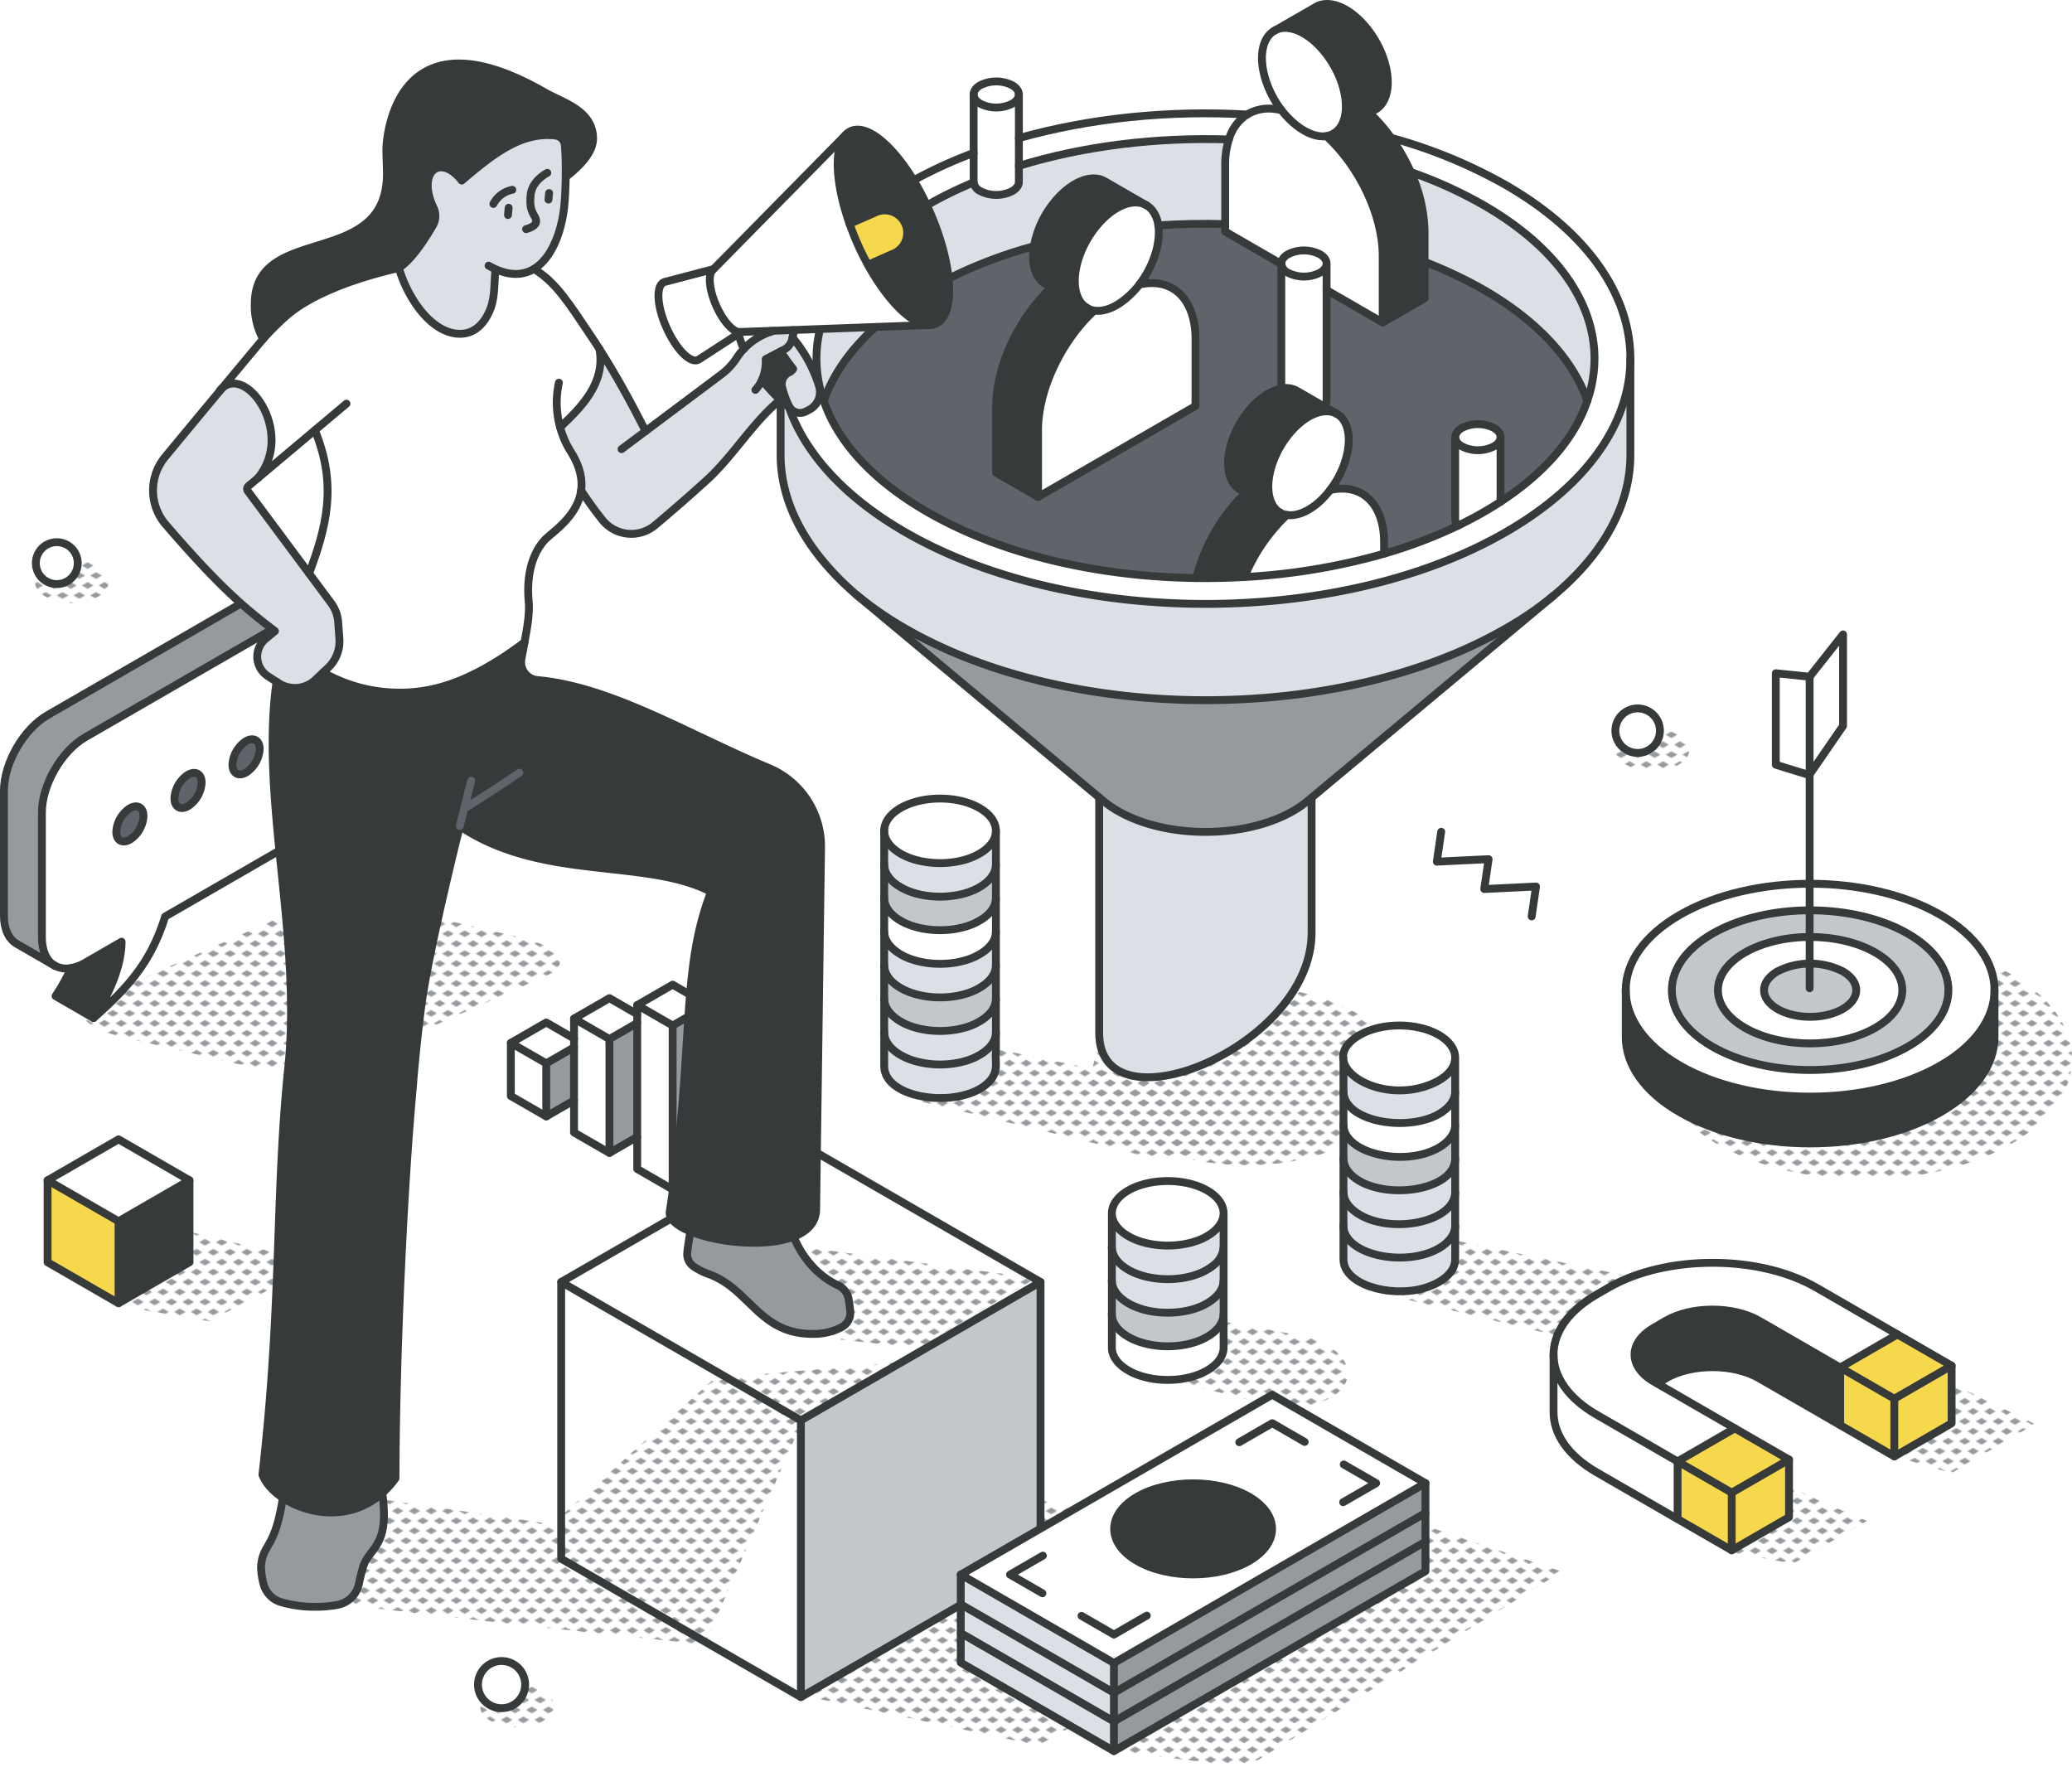 <svg xmlns="http://www.w3.org/2000/svg" xmlns:xlink="http://www.w3.org/1999/xlink" viewBox="0 0 791.22 674.91"><defs><style>.cls-1,.cls-11,.cls-7{fill:none;}.cls-2{fill:#969a9e;}.cls-3{fill:url(#New_Pattern_Swatch_2);}.cls-12,.cls-4{fill:#fff;}.cls-5{fill:#c2c7cc;}.cls-6{fill:#dae0e5;}.cls-12,.cls-7{stroke:#373a3a;}.cls-11,.cls-12,.cls-7{stroke-linecap:round;stroke-linejoin:round;stroke-width:3px;}.cls-8{fill:#373a3a;}.cls-9{fill:#f6d84c;}.cls-10{fill:#5f646b;}.cls-11{stroke:#5f646b;}</style><pattern id="New_Pattern_Swatch_2" data-name="New Pattern Swatch 2" width="16" height="19" patternTransform="translate(1.46 3.17) scale(0.4)" patternUnits="userSpaceOnUse" viewBox="0 0 16 19"><rect class="cls-1" width="16" height="19"/><polygon class="cls-2" points="16 22.18 10.5 19 16 15.82 21.5 19 16 22.18"/><polygon class="cls-2" points="8 12.68 2.5 9.5 8 6.33 13.5 9.5 8 12.68"/><polygon class="cls-2" points="0 22.18 -5.5 19 0 15.82 5.5 19 0 22.18"/><polygon class="cls-2" points="16 3.18 10.5 0 16 -3.17 21.5 0 16 3.18"/><polygon class="cls-2" points="0 3.18 -5.5 0 0 -3.17 5.5 0 0 3.18"/></pattern></defs><g id="Layer_2" data-name="Layer 2"><g id="lineart"><g id="Lead_Management" data-name="Lead Management"><path class="cls-3" d="M487,537a41.2,41.2,0,0,1-4.35-.8l-.17,0a36.73,36.73,0,0,1-3.69-1.13Z"/><path class="cls-3" d="M506.81,534.4C501.26,537.07,494,537.88,487,537L438.61,525.1a27.94,27.94,0,0,1-9.06-3.86c-8.1-5.51-7.51-13.43,1.31-17.68,5.67-2.74,13.35-3.29,20.26-1.87L496.75,510h0a32.16,32.16,0,0,1,11.53,4.64C517.35,520.79,516.69,529.64,506.81,534.4Z"/><polygon class="cls-3" points="306.43 647.44 396.48 666.51 506.37 604.7 329.33 552.81 306.43 647.44"/><polygon class="cls-3" points="427.01 668.8 475.85 674.91 596.42 600.12 505.61 569.6 427.01 668.8"/><ellipse class="cls-3" cx="197.4" cy="651.42" rx="14.12" ry="8.15"/><ellipse class="cls-3" cx="711.83" cy="404.44" rx="79.4" ry="45.84"/><ellipse class="cls-3" cx="476.07" cy="410.87" rx="59.03" ry="34.08"/><ellipse class="cls-3" cx="630.99" cy="286.28" rx="14.12" ry="8.15"/><ellipse class="cls-3" cx="27.42" cy="222.12" rx="14.12" ry="8.15"/><polygon class="cls-3" points="46.88 498.87 79.94 504.56 121.78 482.35 55.66 466.33 46.88 498.87"/><path class="cls-3" d="M612.43,514.36a39.24,39.24,0,0,1-4.35-.81l-.17,0a34.14,34.14,0,0,1-3.68-1.13Z"/><path class="cls-3" d="M632.21,511.78c-5.55,2.68-12.84,3.49-19.78,2.58L527,493.76a27.74,27.74,0,0,1-9.06-3.87c-8.1-5.5-7.51-13.42,1.31-17.68,5.67-2.73,13.36-3.28,20.26-1.86l82.64,17h0A32,32,0,0,1,633.69,492C642.74,498.17,642.08,507,632.21,511.78Z"/><path class="cls-3" d="M438.3,441.5a39.24,39.24,0,0,1-4.35-.81l-.17,0a36.73,36.73,0,0,1-3.69-1.13Z"/><path class="cls-3" d="M458.08,438.92c-5.56,2.68-12.85,3.48-19.78,2.58l-85.43-20.6a28,28,0,0,1-9.06-3.87c-8.1-5.51-7.51-13.42,1.31-17.68,5.67-2.74,13.35-3.28,20.25-1.87l82.65,17h0a32,32,0,0,1,11.52,4.63C468.61,425.31,468,434.16,458.08,438.92Z"/><path class="cls-3" d="M208.39,372.72l-71.76,31.89c-10.11,4.49-30.82,5.2-46.27,1.57L46.74,396c-15.44-3.62-19.76-10.2-9.65-14.69l71.76-31.89c10.11-4.49,30.83-5.2,46.27-1.58L198.74,358C214.18,361.65,218.5,368.23,208.39,372.72Z"/><path class="cls-3" d="M662.8,593.09l21.88,4,28.24-16.31s-90.29-35.8-73.59-53.7,81.94,8,81.94,8l2.39,21.09,21.48,6.36L777,543.77,687.46,500l-41.36-7.56-30.63,15.91-3.18,24.27,34.2,26.25Z"/><path class="cls-3" d="M125.62,611.83c46.15,6.36,156.73,17.5,156.73,17.5l13.52-35L131.19,570.46Z"/><path class="cls-4" d="M467.23,501.9v12.83c-.06,2.39-1.3,4.76-3.74,6.81a16.32,16.32,0,0,1-2.51,1.75c-.6.34-1.22.66-1.88,1a27.16,27.16,0,0,1-4.4,1.54,34.08,34.08,0,0,1-4.39.84,37.63,37.63,0,0,1-4.39.26,35.56,35.56,0,0,1-4.39-.26,33.2,33.2,0,0,1-4.4-.83,27.07,27.07,0,0,1-4.39-1.53c-.66-.3-1.31-.63-1.92-1a17.83,17.83,0,0,1-2.47-1.71c-2.52-2.11-3.78-4.55-3.78-7V501.76c0,2.45,1.26,4.9,3.78,7a19.39,19.39,0,0,0,2.47,1.7c.62.35,1.26.69,1.92,1a27.07,27.07,0,0,0,4.39,1.53,33.2,33.2,0,0,0,4.4.83,36.5,36.5,0,0,0,8.78,0,32.45,32.45,0,0,0,4.39-.83,27.16,27.16,0,0,0,4.4-1.54,20.75,20.75,0,0,0,1.88-1,17.56,17.56,0,0,0,2.51-1.74C465.92,506.67,467.17,504.3,467.23,501.9Z"/><path class="cls-5" d="M467.23,489.08V501.9c-.06,2.4-1.31,4.77-3.74,6.82a17.56,17.56,0,0,1-2.51,1.74,20.75,20.75,0,0,1-1.88,1,27.16,27.16,0,0,1-4.4,1.54,32.45,32.45,0,0,1-4.39.83,36.5,36.5,0,0,1-8.78,0,33.2,33.2,0,0,1-4.4-.83,27.07,27.07,0,0,1-4.39-1.53c-.66-.3-1.3-.64-1.92-1a19.39,19.39,0,0,1-2.47-1.7c-2.52-2.1-3.78-4.55-3.78-7V488.93c0,2.45,1.28,4.89,3.78,7a16.77,16.77,0,0,0,2.47,1.71,19.25,19.25,0,0,0,1.92,1,29.18,29.18,0,0,0,4.39,1.55,33.18,33.18,0,0,0,4.4.82,37.63,37.63,0,0,0,4.39.25,35.56,35.56,0,0,0,4.39-.26,32.44,32.44,0,0,0,4.39-.82,27.18,27.18,0,0,0,4.4-1.55,20.75,20.75,0,0,0,1.88-1,17.56,17.56,0,0,0,2.51-1.74C465.92,493.85,467.17,491.47,467.23,489.08Z"/><path class="cls-6" d="M467.23,476.26v12.82c-.06,2.39-1.31,4.77-3.74,6.82a17.56,17.56,0,0,1-2.51,1.74,20.75,20.75,0,0,1-1.88,1,27.18,27.18,0,0,1-4.4,1.55,32.44,32.44,0,0,1-4.39.82,35.56,35.56,0,0,1-4.39.26,37.63,37.63,0,0,1-4.39-.25,33.18,33.18,0,0,1-4.4-.82,29.18,29.18,0,0,1-4.39-1.55,19.25,19.25,0,0,1-1.92-1,16.77,16.77,0,0,1-2.47-1.71c-2.5-2.11-3.78-4.55-3.78-7V476.11c0,2.46,1.27,4.9,3.78,7a17,17,0,0,0,2.47,1.71c.61.35,1.26.69,1.92,1a29.13,29.13,0,0,0,4.39,1.53,31.64,31.64,0,0,0,4.4.82,35.82,35.82,0,0,0,8.78,0,31,31,0,0,0,4.39-.83,26.58,26.58,0,0,0,4.4-1.55,19.51,19.51,0,0,0,1.88-1,18.41,18.41,0,0,0,2.51-1.74A9.35,9.35,0,0,0,467.23,476.26Z"/><path class="cls-6" d="M467.23,463.45v12.81a9.35,9.35,0,0,1-3.74,6.82,18.41,18.41,0,0,1-2.51,1.74,19.51,19.51,0,0,1-1.88,1,26.58,26.58,0,0,1-4.4,1.55,31,31,0,0,1-4.39.83,35.82,35.82,0,0,1-8.78,0,31.64,31.64,0,0,1-4.4-.82,29.13,29.13,0,0,1-4.39-1.53c-.66-.3-1.31-.64-1.92-1a17,17,0,0,1-2.47-1.71c-2.51-2.1-3.78-4.54-3.78-7v-12.8c0,2.45,1.27,4.89,3.78,7a17.54,17.54,0,0,0,2.47,1.7c.62.36,1.26.69,1.92,1a28.07,28.07,0,0,0,4.39,1.53,33.18,33.18,0,0,0,4.4.82,35.56,35.56,0,0,0,4.39.27,37.63,37.63,0,0,0,4.39-.27,34.08,34.08,0,0,0,4.39-.83,27.16,27.16,0,0,0,4.4-1.54,20.8,20.8,0,0,0,1.88-1,17.32,17.32,0,0,0,2.51-1.74C465.92,468.21,467.17,465.84,467.23,463.45Z"/><path class="cls-4" d="M467.23,463.3v.15c0,2.39-1.31,4.76-3.74,6.81A17.32,17.32,0,0,1,461,472a20.8,20.8,0,0,1-1.88,1,27.16,27.16,0,0,1-4.4,1.54,34.08,34.08,0,0,1-4.39.83,37.63,37.63,0,0,1-4.39.27,35.56,35.56,0,0,1-4.39-.27,33.18,33.18,0,0,1-4.4-.82,28.07,28.07,0,0,1-4.39-1.53c-.66-.31-1.3-.64-1.92-1a17.54,17.54,0,0,1-2.47-1.7c-2.51-2.1-3.78-4.54-3.78-7,0-3.16,2.08-6.31,6.24-8.72,8.34-4.8,21.84-4.8,30.17,0C465.13,457,467.23,460.15,467.23,463.3Z"/><path class="cls-7" d="M467.23,476.26a9.35,9.35,0,0,1-3.74,6.82,18.41,18.41,0,0,1-2.51,1.74,19.51,19.51,0,0,1-1.88,1,26.58,26.58,0,0,1-4.4,1.55,31,31,0,0,1-4.39.83,35.82,35.82,0,0,1-8.78,0,31.64,31.64,0,0,1-4.4-.82,29.13,29.13,0,0,1-4.39-1.53c-.66-.3-1.31-.64-1.92-1a17,17,0,0,1-2.47-1.71c-2.51-2.1-3.78-4.54-3.78-7"/><path class="cls-7" d="M467.23,489.08c-.06,2.39-1.31,4.77-3.74,6.82a17.56,17.56,0,0,1-2.51,1.74,20.75,20.75,0,0,1-1.88,1,27.18,27.18,0,0,1-4.4,1.55,32.44,32.44,0,0,1-4.39.82,35.56,35.56,0,0,1-4.39.26,37.63,37.63,0,0,1-4.39-.25,33.18,33.18,0,0,1-4.4-.82,29.18,29.18,0,0,1-4.39-1.55,19.25,19.25,0,0,1-1.92-1,16.77,16.77,0,0,1-2.47-1.71c-2.5-2.11-3.78-4.55-3.78-7"/><path class="cls-7" d="M467.23,501.9c-.06,2.4-1.31,4.77-3.74,6.82a17.56,17.56,0,0,1-2.51,1.74,20.75,20.75,0,0,1-1.88,1,27.16,27.16,0,0,1-4.4,1.54,32.45,32.45,0,0,1-4.39.83,36.5,36.5,0,0,1-8.78,0,33.2,33.2,0,0,1-4.4-.83,27.07,27.07,0,0,1-4.39-1.53c-.66-.3-1.3-.64-1.92-1a19.39,19.39,0,0,1-2.47-1.7c-2.52-2.1-3.78-4.55-3.78-7"/><path class="cls-7" d="M467.23,463.45c-.06,2.39-1.31,4.76-3.74,6.81A17.32,17.32,0,0,1,461,472a20.8,20.8,0,0,1-1.88,1,27.16,27.16,0,0,1-4.4,1.54,34.08,34.08,0,0,1-4.39.83,37.63,37.63,0,0,1-4.39.27,35.56,35.56,0,0,1-4.39-.27,33.18,33.18,0,0,1-4.4-.82,28.07,28.07,0,0,1-4.39-1.53c-.66-.31-1.3-.64-1.92-1a17.54,17.54,0,0,1-2.47-1.7c-2.51-2.1-3.78-4.54-3.78-7,0-3.16,2.08-6.31,6.24-8.72,8.34-4.8,21.84-4.8,30.17,0,4.15,2.41,6.25,5.56,6.25,8.71v51.43c-.06,2.39-1.3,4.76-3.74,6.81a16.32,16.32,0,0,1-2.51,1.75c-.6.34-1.22.66-1.88,1a27.16,27.16,0,0,1-4.4,1.54,34.08,34.08,0,0,1-4.39.84,37.63,37.63,0,0,1-4.39.26,35.56,35.56,0,0,1-4.39-.26,33.2,33.2,0,0,1-4.4-.83,27.07,27.07,0,0,1-4.39-1.53c-.66-.3-1.31-.63-1.92-1a17.83,17.83,0,0,1-2.47-1.71c-2.52-2.11-3.78-4.55-3.78-7V463.31"/><polygon class="cls-2" points="270.38 383.82 270.38 446.39 256.86 454.2 256.86 391.62 270.38 383.82"/><polygon class="cls-4" points="270.38 383.82 256.86 391.62 243.33 383.82 256.86 376.01 270.38 383.82"/><polygon class="cls-4" points="256.86 391.62 256.86 454.2 243.33 446.39 243.33 383.82 256.86 391.62"/><polygon class="cls-2" points="243.33 405.76 243.33 434.14 232.72 440.26 232.72 396.78 243.33 390.66 243.33 405.76"/><polygon class="cls-4" points="243.33 387.29 243.33 390.66 232.72 396.78 219.2 388.97 232.72 381.16 243.33 387.29"/><polygon class="cls-4" points="232.72 396.78 232.72 440.26 219.2 432.45 219.2 388.97 232.72 396.78"/><polygon class="cls-2" points="219.2 399.94 219.2 420.2 208.59 426.32 208.59 406.06 219.2 399.94"/><polygon class="cls-4" points="219.2 396.57 219.2 399.94 208.59 406.06 195.07 398.26 208.59 390.45 219.2 396.57"/><polygon class="cls-4" points="208.59 406.06 208.59 426.32 195.07 418.52 195.07 398.26 208.59 406.06"/><polyline class="cls-7" points="219.2 399.94 208.59 406.06 195.07 398.26 208.59 390.45 219.2 396.57"/><line class="cls-7" x1="208.59" y1="406.06" x2="208.59" y2="426.32"/><polyline class="cls-7" points="195.07 398.26 195.07 418.52 208.59 426.32 219.2 420.2"/><polyline class="cls-7" points="243.33 390.66 232.72 396.78 219.2 388.97 232.72 381.16 243.33 387.29"/><line class="cls-7" x1="232.72" y1="396.78" x2="232.72" y2="440.26"/><polyline class="cls-7" points="219.2 388.97 219.2 432.45 232.72 440.26 243.33 434.14"/><polygon class="cls-7" points="243.33 383.82 256.86 376.01 270.38 383.82 256.86 391.62 243.33 383.82"/><line class="cls-7" x1="256.86" y1="391.62" x2="256.86" y2="454.2"/><polyline class="cls-7" points="243.33 383.82 243.33 446.39 256.86 454.2 270.38 446.39 270.38 383.82"/><polygon class="cls-8" points="72.36 450.72 72.36 482.01 45.27 497.65 45.27 466.36 72.36 450.72"/><polygon class="cls-4" points="72.36 450.72 45.27 466.36 18.17 450.72 45.27 435.07 72.36 450.72"/><polygon class="cls-9" points="45.27 466.36 45.27 497.65 18.17 482.01 18.17 450.72 45.27 466.36"/><polygon class="cls-7" points="18.17 450.72 45.27 435.07 72.36 450.72 45.27 466.36 18.17 450.72"/><line class="cls-7" x1="45.27" y1="466.36" x2="45.27" y2="497.65"/><polyline class="cls-7" points="18.17 450.72 18.17 482.01 45.27 497.65 72.36 482.01 72.36 450.72"/><path class="cls-6" d="M622.58,136.93V173.7c0,18.62-9.66,37.12-28.67,53.2l-.67.56a127,127,0,0,1-18.18,12.48c-63.35,36.58-166.09,36.58-229.45,0a136.15,136.15,0,0,1-18.51-12.76l-.34-.28c-18.82-16.32-28.67-34.58-28.67-53.2v-36a56.13,56.13,0,0,0,3.13,17.63c6,17.52,20.85,34.27,44.39,47.86,63.36,36.58,166.1,36.58,229.45,0,23.55-13.6,38.35-30.34,44.38-47.88A56.07,56.07,0,0,0,622.58,136.93Z"/><path class="cls-4" d="M528.53,211.42a182.53,182.53,0,0,0,28.27-10.74c2.93-1.42,5.8-2.92,8.58-4.48s5.18-3,7.57-4.6h0c17.2-11.24,28.33-24.41,33.06-38.23,0-.1.06-.18.1-.28a49.94,49.94,0,0,0,2.77-16.15c0-21.45-14.49-42.91-43.5-59.28a167.34,167.34,0,0,0-26.73-12,73.49,73.49,0,0,0-7.49-13.06,191.49,191.49,0,0,1,43.9,18.07C606.75,89,622.58,113,622.58,136.93a56.07,56.07,0,0,1-3.14,18.36c-6,17.54-20.83,34.28-44.38,47.88-63.35,36.58-166.09,36.58-229.45,0-23.54-13.59-38.35-30.34-44.39-47.86a56.13,56.13,0,0,1-3.13-17.63c-.34-24.21,15.52-48.51,47.52-67a178.76,178.76,0,0,1,26.18-12.28v11a.86.86,0,0,0,0,.16h0a157.62,157.62,0,0,0-16.5,8c-29.3,16.54-43.81,38.28-43.5,59.95a48.66,48.66,0,0,0,2.77,15.49h0l.09.28c5.4,15.73,19.1,30.67,40.64,42.82,28.11,15.86,64.7,24.05,101.54,24.54,6.13.07,12.26-.06,18.35-.4A239.71,239.71,0,0,0,528.53,211.42Z"/><path class="cls-6" d="M608.88,136.93a48.8,48.8,0,0,1-2.77,16.15c-5.49-15.77-19.06-30.84-40.73-43.07A163.17,163.17,0,0,0,544,100V88.43a57.27,57.27,0,0,0-5.31-22.75,167.34,167.34,0,0,1,26.73,12C594.39,94,608.88,115.48,608.88,136.93Z"/><path class="cls-10" d="M606.11,153.08c0,.1-.07.18-.1.28-4.73,13.82-15.86,27-33.06,38.23V167c0-1.28-.84-2.56-2.53-3.53a13.54,13.54,0,0,0-12.21,0c-1.69,1-2.53,2.25-2.53,3.53v31.26a3.47,3.47,0,0,0,1.12,2.45,182.53,182.53,0,0,1-28.27,10.74v-4.24c0-13.81-7.26-21.38-17.62-20.52a23.69,23.69,0,0,0-3,.47h0a28.08,28.08,0,0,0,1.84-2.61c5.47-8.62,7-18.83,3.24-24.19a7.47,7.47,0,0,0-2.44-2.26l-4.88-2.81a3.41,3.41,0,0,0,.9-2.23V110.77L528,123.15l16-9.23V100a163.17,163.17,0,0,1,21.42,10C587.05,122.24,600.62,137.31,606.11,153.08Z"/><path class="cls-2" d="M593.24,227.46l-93.9,78.4a39.32,39.32,0,0,1-5.5,3.8c-18.5,10.68-48.51,10.68-67,0a38.73,38.73,0,0,1-5.5-3.8L327.1,227.18a134.64,134.64,0,0,0,18.51,12.76c63.36,36.58,166.1,36.58,229.45,0A134.54,134.54,0,0,0,593.24,227.46Z"/><path class="cls-4" d="M573,167V191.6q-3.59,2.35-7.57,4.6c-2.78,1.56-5.65,3.06-8.58,4.48a3.47,3.47,0,0,1-1.12-2.45V167c0,1.28.84,2.55,2.53,3.52a13.47,13.47,0,0,0,12.21,0C572.09,169.54,572.93,168.28,573,167Z"/><path class="cls-4" d="M573,167V167c0,1.25-.86,2.51-2.53,3.46a13.47,13.47,0,0,1-12.21,0c-1.69-1-2.53-2.24-2.53-3.52s.84-2.56,2.53-3.53a13.54,13.54,0,0,1,12.21,0C572.11,164.41,573,165.69,573,167Z"/><path class="cls-8" d="M509.32,51l13.6-7.85a65,65,0,0,1,8.24,9.46,73.49,73.49,0,0,1,7.49,13.06A57.27,57.27,0,0,1,544,88.43v25.49l-16,9.23V97.66c0-15.72-9.06-34.22-21.45-45.67v0a7.32,7.32,0,0,0,2.78-1Z"/><path class="cls-4" d="M528.53,207.18v4.24a239.71,239.71,0,0,1-53.35,8.92,68.43,68.43,0,0,1,16.22-23.68v0c4.68.76,10.82-2.41,16-8.8.2-.22.37-.48.55-.72h0a23.69,23.69,0,0,1,3-.47C521.27,185.8,528.53,193.37,528.53,207.18Z"/><path class="cls-8" d="M521.9,10.79c7.68,9.53,10.3,22.37,5.87,28.66a7.77,7.77,0,0,1-2.55,2.38L509.32,51h0l.36-.23a8.58,8.58,0,0,0,2.11-2.1c4.43-6.29,1.81-19.12-5.87-28.66-6.24-7.78-13.9-11-18.93-8.45l15.58-9C507.57-.34,515.48,2.8,521.9,10.79Z"/><path class="cls-4" d="M528,97.66v25.49l-21.43-12.38V100.63c0-1.28-.85-2.56-2.54-3.53a13.45,13.45,0,0,0-12.2,0c-1.69,1-2.54,2.24-2.54,3.53v.17L467.86,88.43V62.94a31.31,31.31,0,0,1,1.4-9.69,17,17,0,0,1,7-9.54,16,16,0,0,1,9.93-2.15,22.36,22.36,0,0,1,3.11.51h0c.18.25.37.5.56.74,5.48,6.56,11.76,10,16.63,9.17v0C518.93,63.44,528,81.94,528,97.66Z"/><path class="cls-4" d="M513,160.32c3.76,5.36,2.23,15.57-3.24,24.19-.56.89-1.18,1.75-1.84,2.61-.18.24-.35.5-.55.72-5.13,6.39-11.27,9.53-16,8.8a7.4,7.4,0,0,1-2.61-.88l-.4-.27a7.52,7.52,0,0,1-2-2c-4.24-6-1.73-18.35,5.64-27.51,6-7.48,13.34-10.52,18.18-8.11l.37.21A7.47,7.47,0,0,1,513,160.32Z"/><path class="cls-4" d="M505.92,20c7.68,9.54,10.3,22.37,5.87,28.66a8.58,8.58,0,0,1-2.11,2.1l-.36.23a7.5,7.5,0,0,1-2.78,1c-4.87.8-11.15-2.61-16.63-9.17-.19-.24-.38-.49-.56-.74a0,0,0,0,1,0,0c-.69-.89-1.32-1.79-1.91-2.72-5.7-9-7.29-19.62-3.38-25.19a7.92,7.92,0,0,1,2.55-2.36l.39-.22C492,9.05,499.68,12.23,505.92,20Z"/><path class="cls-8" d="M505.66,155.25l4.51,2.6c-4.84-2.41-12.18.63-18.18,8.11-7.37,9.16-9.88,21.48-5.64,27.51a7.52,7.52,0,0,0,2,2l.34.22-15.27-8.8a7.47,7.47,0,0,1-2.44-2.29c-4.25-6-1.73-18.36,5.63-27.51,4-5,8.58-8,12.63-8.73a8.46,8.46,0,0,1,5.93.83Z"/><path class="cls-4" d="M506.56,110.77V153a3.41,3.41,0,0,1-.9,2.23l-10.45-6a8.46,8.46,0,0,0-5.93-.83V100.8h0a4.42,4.42,0,0,0,2.53,3.34,13.45,13.45,0,0,0,12.2,0c1.67-1,2.52-2.21,2.54-3.46Z"/><path class="cls-4" d="M506.56,100.63v.06c0,1.25-.87,2.5-2.54,3.46a13.45,13.45,0,0,1-12.2,0,4.42,4.42,0,0,1-2.53-3.34,1.15,1.15,0,0,1,0-.18c0-1.29.85-2.56,2.54-3.53a13.45,13.45,0,0,1,12.2,0C505.71,98.07,506.56,99.35,506.56,100.63Z"/><path class="cls-6" d="M500.85,304.59v51.64c0,43.69-81.11,76.55-81.11,38.23V304.52l1.6,1.34a38.73,38.73,0,0,0,5.5,3.8c18.49,10.68,48.5,10.68,67,0a39.32,39.32,0,0,0,5.5-3.8Z"/><path class="cls-8" d="M491.4,196.64v0a68.43,68.43,0,0,0-16.22,23.68c-6.09.34-12.22.47-18.35.4h0a68.32,68.32,0,0,1,18.85-32.55l13.11,7.58A7.14,7.14,0,0,0,491.4,196.64Z"/><path class="cls-4" d="M489.28,100.63a1.15,1.15,0,0,0,0,.18h0Z"/><path class="cls-10" d="M489.28,148.37h0c-4,.75-8.63,3.75-12.63,8.73-7.36,9.15-9.88,21.47-5.63,27.51a7.47,7.47,0,0,0,2.44,2.29l2.22,1.27a68.32,68.32,0,0,0-18.85,32.55h0c-36.84-.49-73.43-8.68-101.54-24.54-21.54-12.15-35.24-27.09-40.64-42.82l-.09-.28h0c5.49-15.78,19.06-30.85,40.73-43.08a176.76,176.76,0,0,1,39.53-16c-.8,4.77-.26,9.12,1.8,12a7.86,7.86,0,0,0,2.54,2.38l2.31,1.32c-12.19,11.47-21.05,29.73-21.05,45.28v25.49l16,9.22,60.12-34.71V129.56c0-14.38-7.55-22.33-18.34-21.38a22.26,22.26,0,0,0-3.12.51l0,0c.69-.89,1.33-1.8,1.91-2.72,4.21-6.62,6.17-14.15,5.35-19.88,8.48-.58,17-.75,25.56-.5v2.86l21.42,12.37Z"/><path class="cls-4" d="M476.29,43.71a17,17,0,0,0-7,9.54c-27.5-.92-55.38,2.44-80.19,10.1V52.74C416.38,45,446.66,42,476.29,43.71Z"/><path class="cls-6" d="M469.26,53.25a31.31,31.31,0,0,0-1.4,9.69V85.57c-8.53-.25-17.08-.08-25.56.5a12.18,12.18,0,0,0-2-5.31,7.78,7.78,0,0,0-2.54-2.36l-16-9.22c-5-2.9-12.92.24-19.33,8.22A37,37,0,0,0,394.82,94a176.76,176.76,0,0,0-39.53,16c-21.67,12.23-35.24,27.3-40.73,43.08a48.66,48.66,0,0,1-2.77-15.49c-.31-21.67,14.2-43.41,43.5-59.95a157.62,157.62,0,0,1,16.5-8h0A4.37,4.37,0,0,0,374.32,73a13.47,13.47,0,0,0,12.21,0c1.69-1,2.54-2.25,2.54-3.53v-6.1C413.88,55.69,441.76,52.33,469.26,53.25Z"/><path class="cls-4" d="M456.52,129.56v25.49L396.4,189.76V164.27c0-15.71,9.06-34.21,21.44-45.67h0c4.88.79,11.16-2.61,16.63-9.17.19-.24.39-.5.57-.75l0,0a22.26,22.26,0,0,1,3.12-.51C449,107.23,456.52,115.18,456.52,129.56Z"/><path class="cls-4" d="M442.3,86.07c.82,5.73-1.14,13.26-5.35,19.88-.58.92-1.24,1.81-1.91,2.72-.19.25-.38.51-.57.75-5.47,6.56-11.75,9.94-16.63,9.17a7.6,7.6,0,0,1-2.7-.93l-.06,0-.36-.23a8.53,8.53,0,0,1-2.13-2.11c-4.43-6.28-1.81-19.12,5.87-28.66,6.25-7.77,13.9-11,18.93-8.44l.4.22a7.78,7.78,0,0,1,2.54,2.36A12.18,12.18,0,0,1,442.3,86.07Z"/><path class="cls-8" d="M421.82,69.18l15.57,9c-5-2.51-12.68.67-18.93,8.44-7.68,9.54-10.3,22.38-5.87,28.66a8.53,8.53,0,0,0,2.13,2.11l.36.23-15.92-9.17a7.86,7.86,0,0,1-2.54-2.38c-2.06-2.93-2.6-7.28-1.8-12a37,37,0,0,1,7.67-16.62C408.9,69.42,416.82,66.28,421.82,69.18Z"/><path class="cls-8" d="M417.84,118.59h0c-12.38,11.46-21.44,30-21.44,45.67v25.49l-16-9.22V155.05c0-15.55,8.86-33.81,21.05-45.28l13.67,7.89A7.6,7.6,0,0,0,417.84,118.59Z"/><path class="cls-4" d="M389.07,63.35v6.1c0,1.28-.85,2.56-2.54,3.53a13.47,13.47,0,0,1-12.21,0,4.37,4.37,0,0,1-2.52-3.37.86.86,0,0,1,0-.16V36.08c0,1.28.85,2.55,2.53,3.52a13.47,13.47,0,0,0,12.21,0c1.67-1,2.51-2.21,2.54-3.46Z"/><path class="cls-4" d="M389.07,36.08v.06c0,1.25-.87,2.51-2.54,3.46a13.47,13.47,0,0,1-12.21,0c-1.68-1-2.53-2.24-2.53-3.52s.85-2.56,2.53-3.53a13.54,13.54,0,0,1,12.21,0C388.21,33.52,389.07,34.8,389.07,36.08Z"/><path class="cls-7" d="M531.16,52.62a191.49,191.49,0,0,1,43.9,18.07C606.75,89,622.58,113,622.58,136.93a56.07,56.07,0,0,1-3.14,18.36c-6,17.54-20.83,34.28-44.38,47.88-63.35,36.58-166.09,36.58-229.45,0-23.54-13.59-38.35-30.34-44.39-47.86a56.13,56.13,0,0,1-3.13-17.63c-.32-24.21,15.52-48.51,47.52-67a178.76,178.76,0,0,1,26.18-12.28"/><path class="cls-7" d="M389.07,52.74c27.31-7.7,57.59-10.71,87.22-9"/><path class="cls-7" d="M314.56,153.09a48.66,48.66,0,0,1-2.77-15.49c-.31-21.67,14.2-43.41,43.5-59.95a157.62,157.62,0,0,1,16.5-8"/><path class="cls-7" d="M573,191.6q-3.59,2.35-7.57,4.6c-2.78,1.56-5.65,3.06-8.58,4.48a184.59,184.59,0,0,1-28.27,10.74,241,241,0,0,1-53.35,8.92c-6.09.34-12.22.47-18.35.4-36.84-.47-73.43-8.68-101.54-24.54-21.54-12.15-35.24-27.09-40.64-42.82l-.09-.28"/><path class="cls-7" d="M538.65,65.68a167.34,167.34,0,0,1,26.73,12c29,16.37,43.5,37.83,43.5,59.28a49.94,49.94,0,0,1-2.77,16.15c0,.1-.07.18-.1.28-4.73,13.82-15.86,27-33.06,38.23"/><path class="cls-7" d="M389.07,63.35c24.81-7.66,52.69-11,80.19-10.1"/><path class="cls-7" d="M314.56,153.1h0c5.49-15.78,19.06-30.85,40.73-43.08a176.76,176.76,0,0,1,39.53-16"/><path class="cls-7" d="M442.3,86.07c8.48-.58,17-.75,25.56-.5"/><path class="cls-7" d="M544,100a163.17,163.17,0,0,1,21.42,10c21.67,12.23,35.24,27.3,40.73,43.07"/><path class="cls-7" d="M327.1,227.18l94.24,78.68a38.73,38.73,0,0,0,5.5,3.8c18.49,10.68,48.5,10.68,67,0a39.32,39.32,0,0,0,5.5-3.8l93.9-78.4"/><path class="cls-7" d="M298.09,136.93V173.7c0,18.62,9.85,36.88,28.67,53.2l.34.28a136.15,136.15,0,0,0,18.51,12.76c63.36,36.58,166.1,36.58,229.45,0a127,127,0,0,0,18.18-12.48l.67-.56c19-16.08,28.67-34.58,28.67-53.2V136.93"/><path class="cls-7" d="M500.85,304.59v51.64c0,43.69-81.11,76.55-81.11,38.23V304.52"/><path class="cls-7" d="M415.08,117.62l-.36-.23a8.53,8.53,0,0,1-2.13-2.11c-4.43-6.28-1.81-19.12,5.87-28.66,6.25-7.77,13.9-11,18.93-8.44"/><path class="cls-7" d="M437.79,78.4a7.78,7.78,0,0,1,2.54,2.36,12.18,12.18,0,0,1,2,5.31c.81,5.73-1.14,13.26-5.35,19.88-.58.92-1.24,1.81-1.91,2.72-.19.25-.38.51-.57.75-5.47,6.56-11.75,9.94-16.63,9.17a7.6,7.6,0,0,1-2.7-.93"/><path class="cls-7" d="M417.84,118.6c-12.38,11.46-21.44,30-21.44,45.67v25.49l60.12-34.71V129.56c0-14.38-7.55-22.33-18.34-21.38a22.26,22.26,0,0,0-3.12.51"/><path class="cls-7" d="M396.4,189.76l-16-9.22V155.05c0-15.55,8.86-33.81,21.05-45.28"/><path class="cls-7" d="M437.79,78.4l-16-9.22c-5-2.9-12.92.24-19.33,8.22A37,37,0,0,0,394.82,94c-.79,4.77-.26,9.12,1.8,12a7.86,7.86,0,0,0,2.54,2.38l16,9.21"/><path class="cls-7" d="M486.6,11.78a7.92,7.92,0,0,0-2.55,2.36c-3.91,5.57-2.32,16.21,3.38,25.19.59.93,1.22,1.83,1.91,2.72a0,0,0,0,0,0,0c.18.25.37.5.56.74,5.48,6.56,11.75,9.93,16.63,9.17a7.68,7.68,0,0,0,2.78-1l.36-.23a8.58,8.58,0,0,0,2.11-2.1c4.43-6.29,1.81-19.12-5.87-28.66-6.24-7.78-13.9-11-18.93-8.45"/><path class="cls-7" d="M506.54,52C518.93,63.44,528,81.94,528,97.66v25.49l-21.43-12.38"/><path class="cls-7" d="M489.29,100.81h0L467.86,88.43V62.94a31.31,31.31,0,0,1,1.4-9.69,17,17,0,0,1,7-9.54,16,16,0,0,1,9.93-2.15,22.36,22.36,0,0,1,3.11.51"/><path class="cls-7" d="M528,123.15l16-9.23V88.43a57.27,57.27,0,0,0-5.31-22.75,73.14,73.14,0,0,0-7.49-13.06,65,65,0,0,0-8.24-9.46"/><path class="cls-7" d="M486.6,11.78l16-9.22c5-2.9,12.91.24,19.33,8.23,7.68,9.53,10.3,22.37,5.87,28.66a7.77,7.77,0,0,1-2.55,2.38l-16,9.22"/><path class="cls-7" d="M488.73,195.71l-.34-.22a7.52,7.52,0,0,1-2-2c-4.24-6-1.73-18.35,5.64-27.51,6-7.48,13.34-10.52,18.18-8.11"/><path class="cls-7" d="M510.54,158.06a7.47,7.47,0,0,1,2.44,2.26c3.76,5.36,2.23,15.57-3.24,24.19-.56.89-1.18,1.75-1.84,2.61-.18.24-.35.5-.55.72-5.13,6.39-11.27,9.53-16,8.8a7.4,7.4,0,0,1-2.61-.88"/><path class="cls-7" d="M491.4,196.66a68.43,68.43,0,0,0-16.22,23.68"/><path class="cls-7" d="M528.53,211.43v-4.25c0-13.81-7.26-21.38-17.62-20.52a23.69,23.69,0,0,0-3,.47"/><path class="cls-7" d="M456.83,220.73a68.32,68.32,0,0,1,18.85-32.55"/><path class="cls-7" d="M510.54,158.06l-15.33-8.85a8.46,8.46,0,0,0-5.93-.83c-4,.76-8.63,3.75-12.63,8.73-7.36,9.15-9.88,21.47-5.63,27.51a7.47,7.47,0,0,0,2.44,2.29l15.33,8.85"/><path class="cls-7" d="M573,167c0,1.25-.86,2.51-2.53,3.46a13.47,13.47,0,0,1-12.21,0c-1.69-1-2.53-2.24-2.53-3.52s.84-2.56,2.53-3.53a13.54,13.54,0,0,1,12.21,0c1.69,1,2.53,2.25,2.53,3.53V191.6"/><path class="cls-7" d="M556.8,200.68a3.47,3.47,0,0,1-1.12-2.45V167"/><path class="cls-7" d="M506.56,100.69c0,1.25-.87,2.5-2.54,3.46a13.45,13.45,0,0,1-12.2,0,4.42,4.42,0,0,1-2.53-3.34,1.15,1.15,0,0,1,0-.18c0-1.29.85-2.56,2.54-3.53a13.45,13.45,0,0,1,12.2,0c1.69,1,2.54,2.25,2.54,3.53V153a3.41,3.41,0,0,1-.9,2.23"/><line class="cls-7" x1="489.28" y1="148.37" x2="489.28" y2="100.63"/><path class="cls-7" d="M389.07,36.14c0,1.25-.87,2.51-2.54,3.46a13.47,13.47,0,0,1-12.21,0c-1.68-1-2.53-2.24-2.53-3.52s.85-2.56,2.53-3.53a13.54,13.54,0,0,1,12.21,0c1.68,1,2.54,2.25,2.54,3.53Z"/><path class="cls-7" d="M389.07,36.08V69.45c0,1.28-.85,2.56-2.54,3.53a13.47,13.47,0,0,1-12.21,0,4.37,4.37,0,0,1-2.52-3.37.86.86,0,0,1,0-.16V36.08"/><path class="cls-4" d="M127.58,245.9v47.61c0,10.63-7.47,23.54-16.66,28.85L63.08,350c-5,15.79-12.26,25.57-27.37,38.77C43.4,377,46.39,366.87,46.43,359.6l-13.77,7.95a16.88,16.88,0,0,1-5.45,2.09,9.2,9.2,0,0,1-6.33-.92l-.22-.14c-2.89-1.79-4.66-5.46-4.66-10.65V310.32c0-10.62,7.45-23.55,16.66-28.86l78.26-45.18c4.48-2.59,8.56-2.89,11.55-1.29l.22.13C125.71,236.85,127.58,240.59,127.58,245.9ZM94,295.05a11.55,11.55,0,0,0,5.21-9c0-3.32-2.34-4.65-5.21-3a11.51,11.51,0,0,0-5.2,9C88.76,295.36,91.09,296.71,94,295.05ZM71.78,307.84a11.45,11.45,0,0,0,5.2-9c0-3.31-2.32-4.68-5.2-3a11.46,11.46,0,0,0-5.19,9C66.59,308.15,68.91,309.5,71.78,307.84Zm-22.17,12.8a11.49,11.49,0,0,0,5.19-9c0-3.3-2.32-4.65-5.19-3a11.47,11.47,0,0,0-5.2,9C44.41,320.94,46.73,322.29,49.61,320.64Z"/><path class="cls-2" d="M108.2,226.74,122.47,235c-3-1.6-7.07-1.3-11.55,1.29L32.66,281.46C23.45,286.77,16,299.7,16,310.32v47.61c0,5.19,1.77,8.86,4.66,10.65L6.38,360.35c-3-1.75-4.88-5.47-4.88-10.79V302c0-10.62,7.46-23.55,16.66-28.86l78.26-45.18C101,225.25,105.18,225,108.2,226.74Z"/><path class="cls-10" d="M99.17,286a11.55,11.55,0,0,1-5.21,9c-2.87,1.66-5.2.31-5.2-3a11.51,11.51,0,0,1,5.2-9C96.83,281.39,99.17,282.72,99.17,286Z"/><path class="cls-10" d="M77,298.85a11.45,11.45,0,0,1-5.2,9c-2.87,1.66-5.19.31-5.19-3a11.46,11.46,0,0,1,5.19-9C74.66,294.17,77,295.54,77,298.85Z"/><path class="cls-10" d="M54.8,311.63a11.49,11.49,0,0,1-5.19,9c-2.88,1.65-5.2.3-5.2-3a11.47,11.47,0,0,1,5.2-9C52.48,307,54.8,308.33,54.8,311.63Z"/><path class="cls-8" d="M32.66,367.55l13.77-7.95c0,7.27-3,17.41-10.72,29.15l-14.5-8.37a83.29,83.29,0,0,0,6-10.74A16.88,16.88,0,0,0,32.66,367.55Z"/><path class="cls-7" d="M54.8,311.63a11.49,11.49,0,0,1-5.19,9c-2.88,1.65-5.2.3-5.2-3a11.47,11.47,0,0,1,5.2-9C52.48,307,54.8,308.33,54.8,311.63Z"/><path class="cls-7" d="M77,298.85a11.45,11.45,0,0,1-5.2,9c-2.87,1.66-5.19.31-5.19-3a11.46,11.46,0,0,1,5.19-9C74.66,294.17,77,295.54,77,298.85Z"/><path class="cls-7" d="M99.17,286a11.55,11.55,0,0,1-5.21,9c-2.87,1.66-5.2.31-5.2-3a11.51,11.51,0,0,1,5.2-9C96.83,281.39,99.17,282.72,99.17,286Z"/><path class="cls-7" d="M20.88,368.72a9.2,9.2,0,0,0,6.33.92,16.88,16.88,0,0,0,5.45-2.09l13.77-7.95c0,7.27-3,17.41-10.72,29.15,15.11-13.2,22.38-23,27.37-38.77l47.84-27.62c9.19-5.31,16.66-18.22,16.66-28.85V245.9c0-5.31-1.87-9.05-4.89-10.78"/><path class="cls-7" d="M122.47,235c-3-1.6-7.07-1.3-11.55,1.29L32.66,281.46C23.45,286.77,16,299.7,16,310.32v47.61c0,5.19,1.77,8.86,4.66,10.65"/><path class="cls-7" d="M122.69,235.12l-14.49-8.38c-3-1.74-7.18-1.49-11.78,1.17L18.16,273.09C9,278.4,1.5,291.33,1.5,302v47.61c0,5.32,1.87,9,4.88,10.79l14.5,8.37"/><path class="cls-7" d="M27.21,369.64a83.29,83.29,0,0,1-6,10.74l14.5,8.37"/><polygon class="cls-5" points="397.34 489.55 397.34 595.22 305.83 648.05 305.83 542.38 397.34 489.55"/><polygon class="cls-4" points="397.34 489.55 305.83 542.38 214.3 489.55 305.83 436.7 397.34 489.55"/><polygon class="cls-4" points="305.83 542.38 305.83 648.05 214.3 595.22 214.3 489.55 305.83 542.38"/><path class="cls-3" d="M214.13,579.08,273,526.23l70.25-6L307.11,541l-37.46,85.63-54.86-31.45Zm89-69.57,47.49,5.35,44.82-26.76L280.35,472.71Z"/><polygon class="cls-7" points="214.3 489.55 305.83 436.7 397.34 489.55 305.83 542.38 214.3 489.55"/><line class="cls-7" x1="305.83" y1="542.38" x2="305.83" y2="648.05"/><polyline class="cls-7" points="214.3 489.55 214.3 595.22 305.83 648.05 397.34 595.22 397.34 489.55"/><path class="cls-8" d="M355,80.74c9,20.32,10,39.53,2.4,42.89a5.86,5.86,0,0,1-2.24.5h-.27c-6.59,0-15.89-9.19-23.47-23L340.74,97a8.58,8.58,0,1,0-6.92-15.7l-9.4,4.13c-5.51-15.55-6.08-29.31-1.34-34.13A6.11,6.11,0,0,1,325,50C332.6,46.67,346.05,60.41,355,80.74Z"/><path class="cls-4" d="M331.43,101.15c7.58,13.8,16.88,23,23.47,23l-72.42,2.68a2.32,2.32,0,0,1-.52,0c-2.53-.44-6-4.5-8.5-10.09-2.64-6-3.18-11.7-1.4-13.52l.38-.39h0l50.62-51.44c-4.74,4.82-4.17,18.58,1.34,34.13.85,2.44,1.83,4.94,2.94,7.45C328.63,95.81,330,98.57,331.43,101.15Z"/><path class="cls-9" d="M345.14,85.73A8.57,8.57,0,0,1,340.74,97l-9.31,4.11c-1.43-2.58-2.8-5.34-4.07-8.23-1.11-2.51-2.09-5-2.94-7.45l9.4-4.13A8.59,8.59,0,0,1,345.14,85.73Z"/><path class="cls-2" d="M324.68,500.69a6.29,6.29,0,0,1-3.49,6.21,23.08,23.08,0,0,1-11,2.46c-20.34,0-23.84-17.16-39.56-22.82a25.9,25.9,0,0,1-5.66-2.85,5.73,5.73,0,0,1-2.53-5.35c.27-2.69.77-5.4,1.16-8.1,10.42,4.31,28.7,6.16,39.45,2h0c2.95,7.31,8.6,14.71,16.95,18.6a7.15,7.15,0,0,1,4.05,5.31C324.32,497.62,324.53,499.15,324.68,500.69Z"/><path class="cls-8" d="M175.56,315.47c-6.14,24.8-12.7,53.46-14.68,68.48-2.31,17.51-3.28,31.47-3.28,31.47-3.17,33.88-6.49,98.15-6.6,149.07a34.26,34.26,0,0,1-5,5.6c-12.12,10.84-28.24,8.38-38,1.9-3.78-2.51-6.58-5.64-7.82-8.82,7.48-65.55,4.85-107.35,9.86-155.44,5.2-50-10.79-102.63-4.46-147.37l.78.49a11.39,11.39,0,0,0,14.06-1.29l3-2.78a58.66,58.66,0,0,0,29.67,7.7c13.5,0,25.48-4.93,37.41-12.4,3.39-2.12,6.63-4.44,9.81-6.79-.15.86-.61,3.44-1.16,6.17a6.88,6.88,0,0,0,6.18,8.22c28.33,2.51,58.06,21,88.22,33.54a32.47,32.47,0,0,1,20,30.42l-1.88,137.72c.13,5.34-3.33,8.81-8.58,10.85-10.75,4.19-29,2.34-39.45-2-5.08-2.09-8.29-4.78-7.86-7.62,9.59-62.91,3.87-91.25,15.74-122.06C246.73,327.59,207,336.62,175.56,315.47Z"/><path class="cls-6" d="M301.61,155.65c-.11-.17-.22-.36-.32-.55a36.74,36.74,0,0,1-2.62-7.16,5,5,0,0,1,2.68-5.74l.06,0a3.84,3.84,0,0,0,1.47-1.29c-1.72-2.21-3.39-4.54-4.8-6.7l1.31-.69a6,6,0,0,0,3.11-4l.13-.56a53.32,53.32,0,0,1,10.16,18.6,7.58,7.58,0,0,1-3.67,8.89c-.53.3-1.09.58-1.66.85A4.68,4.68,0,0,1,301.61,155.65Z"/><path class="cls-6" d="M246.56,164.62,275.41,143a24.27,24.27,0,0,0,5.92-6.33,24.67,24.67,0,0,1,2.72-3.46,25.71,25.71,0,0,1,10.15-6.5l.4-.14.83-.25,7.33-.28a2.22,2.22,0,0,1,.17,1.51l-.43,1.92a6,6,0,0,1-3.11,4l-7,3.64A17.8,17.8,0,0,1,291,145a56.11,56.11,0,0,0,7,7.64c-10.54,8.63-18.08,21.63-28.17,30.76-6.33,5.73-12.61,11.25-19.62,17.12a14.13,14.13,0,0,1-20.11-2c-2.85-3.55-5.53-7.31-8.13-11.24.59-4.2-.32-9.12-3.89-14.78a34.49,34.49,0,0,1-4.12-9.41c8-7.54,17.45-16.88,15-29.89C234.89,142.62,240.83,153.35,246.56,164.62Z"/><path class="cls-8" d="M302.88,140.88a3.84,3.84,0,0,1-1.47,1.29l-.06,0a5,5,0,0,0-2.68,5.74,36.74,36.74,0,0,0,2.62,7.16,4.94,4.94,0,0,0,.32.55,31.51,31.51,0,0,1-3.67-3,56.11,56.11,0,0,1-7-7.64,17.8,17.8,0,0,0,1.4-7.91l5.7-2.95C299.49,136.34,301.16,138.67,302.88,140.88Z"/><path class="cls-4" d="M295.43,126.35l-.83.25-.4.14c0-.13-.05-.24-.07-.35Z"/><path class="cls-4" d="M294.13,126.39c0,.11,0,.22.07.35a24.56,24.56,0,0,0-10.15,6.5,25.22,25.22,0,0,1-2-5.8l1-.64Z"/><path class="cls-4" d="M283,126.8l-1,.64q-.06-.34-.09-.66a2.32,2.32,0,0,0,.52,0Z"/><path class="cls-4" d="M282,126.78q0,.31.09.66l-15.17,9.81-.33.18c-3,1.43-8.5-4.18-12.1-12.36s-4-15.91-1-17.28l.34-.13,18.62-4.88-.38.39c-1.78,1.82-1.24,7.52,1.4,13.52C275.92,122.28,279.43,126.34,282,126.78Z"/><path class="cls-4" d="M213.9,163.13a34.49,34.49,0,0,0,4.12,9.41c3.57,5.66,4.48,10.58,3.89,14.78-1.43,10.15-11.59,16.2-14,19-5.6,6.38-6.69,15.38-6,23.39.44,4.95-.68,10.55-1.6,15.41,0,.05,0,.11,0,.19-3.18,2.35-6.42,4.67-9.81,6.79-11.93,7.47-23.91,12.4-37.41,12.4a58.66,58.66,0,0,1-29.67-7.7l1.91-1.81a13.91,13.91,0,0,0,4.29-11.1l-.47-6.37a13.82,13.82,0,0,0-2.71-7.24L118,219c6.43-17.3,11-33.46,2.2-54.69L98.55,182.51c14.52-17.59-5.24-44.63-14.54-33.44h0c6.11-7.37,15.85-18.94,16.46-19.62a107.77,107.77,0,0,1,8.4-8.43c9.83-8.82,27.4-15,43.45-18.66,3.36,11.6,12.5,25.16,23.35,25.16,5.46,0,9.08-3.71,11.23-8.63,2.22-5.09,1.76-10.65,2.31-16h0c5.91,2.67,10.8,2.28,14.71-.09,8.44,5,13.77,13.76,21.36,25,1.22,1.79,2.43,3.65,3.64,5.55C231.35,146.25,221.92,155.59,213.9,163.13Z"/><path class="cls-8" d="M226.48,53c0,5.08-4.87,10.31-10.45,14.63,0-1.22,0-2.5,0-3.82,0-2.76-.11-5.53-.32-8.21a4.1,4.1,0,0,0-3.61-3.76c-12.95-1.45-23.48,6.73-35.77,17.19-8.33-10.64-17.22-3.18-10.78,10.37a7.24,7.24,0,0,1-.23,6.74c-2.81,4.79-8.13,13.14-13,16.24h0c-16.05,3.71-33.62,9.84-43.45,18.66a107.77,107.77,0,0,0-8.4,8.43,26.32,26.32,0,0,1-3.18-13.36c0-31,50.47-13,50.47-49.66,0-3.11-.22-6.24-.22-9.27,0-5.81,4.38-54.18,60.51-21.88C214.86,39.19,226.48,42.11,226.48,53Z"/><path class="cls-6" d="M216,67.6c-.05,3.43-.19,6.49-.38,9.24-.78,10.78-4.62,21.6-11.74,25.89-3.91,2.37-8.8,2.76-14.71.09h0c-.55,5.4-.09,11-2.31,16-2.15,4.92-5.77,8.63-11.23,8.63-10.85,0-20-13.56-23.35-25.16h0c4.91-3.1,10.23-11.45,13-16.24a7.24,7.24,0,0,0,.23-6.74c-6.44-13.55,2.45-21,10.78-10.37,12.29-10.46,22.82-18.64,35.77-17.19a4.1,4.1,0,0,1,3.61,3.76c.21,2.68.32,5.45.32,8.21C216.07,65.1,216.06,66.38,216,67.6Z"/><path class="cls-2" d="M146,570.09a60.85,60.85,0,0,1,.67,8.2c0,12.72-6,13.64-8,20.1-.76,2.45-1.18,4.55-1.6,6.49a10.28,10.28,0,0,1-8.11,7.94,44.85,44.85,0,0,1-8.29.74,45.48,45.48,0,0,1-13.44-1.81,10.5,10.5,0,0,1-2.77-1.36,10,10,0,0,1-3.74-5.35,28.59,28.59,0,0,1-1-6.9c.73-9,5.26-6.23,8.32-26.15C117.76,578.47,133.88,580.93,146,570.09Z"/><path class="cls-6" d="M129.6,243.87a13.91,13.91,0,0,1-4.29,11.1l-4.86,4.59a11.39,11.39,0,0,1-14.06,1.29l-4.13-2.67a8.86,8.86,0,0,1-.83-14.24L105,241c-11.54-8.85-20.89-16.5-41.7-40.67a20,20,0,0,1-.28-25.8l21-25.48h0c9.3-11.19,29.06,15.85,14.54,33.44l-3.68,3.1a1.42,1.42,0,0,0-.23,1.92l31.78,42.73a13.82,13.82,0,0,1,2.71,7.24Z"/><path class="cls-7" d="M120.24,164.29c8.75,21.23,4.23,37.39-2.2,54.69"/><path class="cls-7" d="M105.61,260.36c-6.33,44.74,9.66,97.36,4.46,147.37-5,48.09-2.38,89.89-9.86,155.44,1.24,3.18,4,6.31,7.82,8.82,9.73,6.48,25.86,9,38-1.9a34.26,34.26,0,0,0,5-5.6c.11-50.92,3.43-115.19,6.6-149.07,0,0,1-14,3.28-31.47,2-15,8.54-43.68,14.68-68.48"/><path class="cls-7" d="M175.56,315.47c31.4,21.15,71.17,12.12,95.94,25.09-11.87,30.81-6.15,59.15-15.74,122.06-.43,2.84,2.78,5.52,7.86,7.62,10.42,4.3,28.7,6.15,39.45,2,5.25-2,8.71-5.51,8.58-10.85l1.88-137.72a32.47,32.47,0,0,0-20-30.42c-30.16-12.53-59.89-31-88.22-33.54a6.88,6.88,0,0,1-6.18-8.22c.55-2.73,1-5.31,1.16-6.17,0-.08,0-.14,0-.19.92-4.86,2-10.46,1.6-15.41-.73-8,.36-17,6-23.39,2.44-2.78,12.6-8.83,14-19,.59-4.2-.32-9.12-3.89-14.78a34.8,34.8,0,0,1-4.12-9.41,35.39,35.39,0,0,1-.46-17"/><path class="cls-7" d="M98.54,182.53l-3.67,3.08a1.42,1.42,0,0,0-.23,1.92l31.78,42.73a13.82,13.82,0,0,1,2.71,7.24l.47,6.37a13.91,13.91,0,0,1-4.29,11.1l-4.86,4.59a11.39,11.39,0,0,1-14.06,1.29l-4.13-2.67a8.86,8.86,0,0,1-.83-14.24L105,241c-11.54-8.85-20.89-16.5-41.7-40.67a20,20,0,0,1-.28-25.8c7.11-8.65,36.85-44.42,37.46-45.1a107.77,107.77,0,0,1,8.4-8.43c9.83-8.82,27.4-15,43.45-18.66"/><line class="cls-7" x1="132.31" y1="154.14" x2="98.55" y2="182.51"/><path class="cls-7" d="M203.91,102.73c8.44,5,13.77,13.76,21.36,25,1.22,1.79,2.43,3.65,3.64,5.55,6,9.39,11.92,20.11,17.65,31.38"/><path class="cls-7" d="M237.35,171.51,275.41,143a24.27,24.27,0,0,0,5.92-6.33,24.67,24.67,0,0,1,2.72-3.46,25.71,25.71,0,0,1,10.15-6.5l.4-.14.83-.25"/><path class="cls-7" d="M302.76,126.07a2.22,2.22,0,0,1,.17,1.51l-.43,1.92a6,6,0,0,1-3.11,4l-7,3.64A17.63,17.63,0,0,1,291,145a13.56,13.56,0,0,1-2.54,3.88"/><path class="cls-7" d="M221.91,187.32c2.6,3.93,5.28,7.69,8.13,11.24a14.13,14.13,0,0,0,20.11,2c7-5.87,13.29-11.39,19.62-17.12,10.09-9.13,17.63-22.13,28.17-30.76"/><path class="cls-7" d="M354.9,124.14c-6.59,0-15.86-9.21-23.47-23-1.43-2.59-2.8-5.34-4.07-8.23-1.11-2.51-2.08-5-2.94-7.45-5.49-15.56-6.08-29.31-1.34-34.13A6.11,6.11,0,0,1,325,50c7.63-3.36,21.08,10.38,30,30.71s10,39.53,2.4,42.89a5.86,5.86,0,0,1-2.24.5"/><path class="cls-7" d="M272.44,102.78l-18.62,4.88-.34.13c-3.07,1.37-2.65,9.09,1,17.28s9.06,13.79,12.1,12.36l.33-.18L283,126.8"/><path class="cls-7" d="M323.08,51.34l-50.62,51.44h0l-.38.39c-1.78,1.82-1.24,7.52,1.4,13.52,2.46,5.59,6,9.65,8.5,10.09a2.32,2.32,0,0,0,.52,0l72.69-2.69"/><path class="cls-7" d="M324.41,85.48h0l9.4-4.13A8.58,8.58,0,1,1,340.74,97l-9.31,4.11h0"/><path class="cls-7" d="M294.13,126.39c0,.11,0,.22.07.35"/><path class="cls-7" d="M298.08,134.18c1.41,2.16,3.08,4.49,4.8,6.7a3.84,3.84,0,0,1-1.47,1.29l-.06,0a5,5,0,0,0-2.68,5.74,36.74,36.74,0,0,0,2.62,7.16c.1.19.21.38.32.55a4.68,4.68,0,0,0,5.85,1.63c.57-.27,1.13-.55,1.66-.85a7.58,7.58,0,0,0,3.67-8.89,53.32,53.32,0,0,0-10.16-18.6"/><path class="cls-7" d="M301.63,155.66h0a30.69,30.69,0,0,1-3.67-3,55.52,55.52,0,0,1-7-7.64h0"/><path class="cls-7" d="M284.05,133.24a25.71,25.71,0,0,1-2-5.8q-.06-.34-.09-.66"/><path class="cls-7" d="M189.2,102.83c-.55,5.4-.09,11-2.31,16-2.15,4.92-5.77,8.63-11.23,8.63-10.85,0-20-13.56-23.35-25.16h0c4.91-3.1,10.23-11.45,13-16.24a7.24,7.24,0,0,0,.23-6.74c-6.44-13.55,2.45-21,10.78-10.37,12.29-10.46,22.82-18.64,35.77-17.19a4.1,4.1,0,0,1,3.61,3.76c.21,2.68.32,5.45.32,8.21,0,1.32,0,2.6,0,3.82-.05,3.43-.19,6.49-.38,9.24-.78,10.78-4.63,21.59-11.74,25.89-3.91,2.36-8.79,2.74-14.71.09a28.46,28.46,0,0,1-2.63-1.34"/><path class="cls-7" d="M100.46,129.44a26.32,26.32,0,0,1-3.18-13.36c0-31,50.47-13,50.47-49.66,0-3.11-.22-6.24-.22-9.27,0-5.81,4.38-54.18,60.51-21.88,6.82,3.92,18.44,6.84,18.44,17.7,0,5.08-4.87,10.31-10.45,14.63h0"/><path class="cls-7" d="M84,149.07c9.3-11.19,29.06,15.85,14.54,33.44v0"/><path class="cls-7" d="M213.89,163.14h0c8-7.54,17.45-16.88,15-29.89"/><path class="cls-7" d="M209,66c-3.3,1.88-6,4.69-6.38,8.53a2.45,2.45,0,0,1,0,.27c-.74,6.72,2.32,7.51,2.1,9.87-.14,1.53-2.36,2.42-3.82,2.83"/><path class="cls-7" d="M195.63,72.48a10.43,10.43,0,0,0-7.23,5.39"/><line class="cls-7" x1="209.68" y1="73.72" x2="209.44" y2="76.23"/><line class="cls-7" x1="194.24" y1="79.32" x2="193.98" y2="82.11"/><path class="cls-7" d="M123.4,256.78a58.66,58.66,0,0,0,29.67,7.7c13.5,0,25.48-4.93,37.41-12.4,3.39-2.12,6.63-4.44,9.81-6.79"/><path class="cls-11" d="M178,308.28c6.9-4.2,13.67-8.69,20.3-13.22"/><path class="cls-7" d="M303.07,472.22c2.95,7.31,8.6,14.71,16.95,18.6a7.15,7.15,0,0,1,4.05,5.31c.25,1.49.46,3,.61,4.56a6.29,6.29,0,0,1-3.49,6.21,23.08,23.08,0,0,1-11,2.46c-20.34,0-23.84-17.16-39.56-22.82a25.9,25.9,0,0,1-5.66-2.85,5.73,5.73,0,0,1-2.53-5.35c.27-2.69.77-5.4,1.16-8.1"/><path class="cls-7" d="M108,572c-3.06,19.92-7.59,17.14-8.32,26.15a28.59,28.59,0,0,0,1,6.9,10,10,0,0,0,3.74,5.35,10.5,10.5,0,0,0,2.77,1.36,45.48,45.48,0,0,0,13.44,1.81,44.85,44.85,0,0,0,8.29-.74,10.28,10.28,0,0,0,8.11-7.94c.42-1.94.84-4,1.6-6.49,2-6.46,8-7.38,8-20.1a60.85,60.85,0,0,0-.67-8.2"/><path class="cls-11" d="M175.56,315.47c1.51-6.11,3-12,4.39-17.37"/><polygon class="cls-2" points="544.33 588.7 544.33 599.98 425.37 668.66 425.37 657.37 544.33 588.7"/><polygon class="cls-2" points="544.33 577.74 544.33 588.7 425.37 657.37 425.37 646.41 544.33 577.74"/><polygon class="cls-2" points="544.33 566.37 544.33 577.74 425.37 646.41 425.37 635.05 544.33 566.37"/><path class="cls-4" d="M544.33,566.37l-119,68.68-58.49-33.77,119-68.68Zm-67.4,29.75c11.76-6.78,11.76-17.82,0-24.6s-30.86-6.81-42.65,0-11.76,17.82,0,24.6S465.16,602.93,476.93,596.12Z"/><path class="cls-8" d="M476.93,571.52c11.76,6.78,11.76,17.82,0,24.6s-30.86,6.81-42.65,0-11.76-17.82,0-24.6S465.16,564.71,476.93,571.52Z"/><polygon class="cls-6" points="425.37 657.37 425.37 668.66 366.88 634.89 366.88 623.6 425.37 657.37"/><polygon class="cls-6" points="425.37 646.41 425.37 657.37 366.88 623.6 366.88 612.63 425.37 646.41"/><polygon class="cls-6" points="425.37 635.05 425.37 646.41 366.88 612.63 366.88 601.28 425.37 635.05"/><polyline class="cls-7" points="498.21 550.62 485.83 543.46 473.23 550.74"/><polyline class="cls-7" points="513.13 559.22 525.51 566.37 512.9 573.64"/><polyline class="cls-7" points="398.24 594.04 385.69 601.28 398.07 608.41"/><polyline class="cls-7" points="437.92 616.94 425.37 624.18 412.99 617.04"/><path class="cls-7" d="M434.28,596.12c-11.76-6.78-11.76-17.82,0-24.6s30.88-6.81,42.65,0,11.76,17.82,0,24.6S446.07,602.93,434.28,596.12Z"/><polygon class="cls-7" points="425.37 635.05 544.33 566.37 485.83 532.6 366.88 601.28 425.37 635.05"/><polyline class="cls-7" points="544.33 566.37 544.33 599.98 425.37 668.66 366.88 634.89 366.88 601.28"/><polyline class="cls-7" points="544.33 588.7 425.37 657.37 366.88 623.6"/><polyline class="cls-7" points="544.33 577.74 425.37 646.41 366.88 612.63"/><line class="cls-7" x1="425.37" y1="635.05" x2="425.37" y2="668.66"/><path class="cls-6" d="M380.3,394.3V402c-.51,3.33,1.67,7.59-3.73,12.11-11,9.23-38.92,5.66-38.92-7v-13c0,2.45,1.26,4.89,3.78,7a17.54,17.54,0,0,0,2.47,1.7c.61.36,1.25.69,1.92,1a27.36,27.36,0,0,0,4.39,1.53,33.18,33.18,0,0,0,4.4.82,35.18,35.18,0,0,0,8.78,0,33.49,33.49,0,0,0,4.4-.82,26.93,26.93,0,0,0,4.38-1.54,20.8,20.8,0,0,0,1.88-1,17.13,17.13,0,0,0,2.52-1.74C379,399.08,380.26,396.7,380.3,394.3Z"/><path class="cls-6" d="M380.3,381.49V394.3c0,2.4-1.29,4.78-3.73,6.82a17.13,17.13,0,0,1-2.52,1.74,20.8,20.8,0,0,1-1.88,1,26.93,26.93,0,0,1-4.38,1.54,33.49,33.49,0,0,1-4.4.82,35.18,35.18,0,0,1-8.78,0,33.18,33.18,0,0,1-4.4-.82,27.36,27.36,0,0,1-4.39-1.53c-.67-.31-1.31-.64-1.92-1a17.54,17.54,0,0,1-2.47-1.7c-2.52-2.1-3.78-4.54-3.78-7V381.34c0,2.46,1.26,4.89,3.78,7a18.48,18.48,0,0,0,2.47,1.72c.61.35,1.25.68,1.92,1a27.39,27.39,0,0,0,4.39,1.54,33.2,33.2,0,0,0,4.4.83,39.77,39.77,0,0,0,4.38.26,37.8,37.8,0,0,0,4.4-.27,33.5,33.5,0,0,0,4.4-.83,26,26,0,0,0,4.38-1.54c.66-.31,1.28-.63,1.88-1a18,18,0,0,0,2.52-1.75C379,386.26,380.26,383.87,380.3,381.49Z"/><path class="cls-5" d="M380.3,368.67v12.82c0,2.38-1.29,4.77-3.73,6.81a18,18,0,0,1-2.52,1.75c-.6.34-1.22.66-1.88,1a26,26,0,0,1-4.38,1.54,33.5,33.5,0,0,1-4.4.83,37.8,37.8,0,0,1-4.4.27,39.77,39.77,0,0,1-4.38-.26,33.2,33.2,0,0,1-4.4-.83,27.39,27.39,0,0,1-4.39-1.54c-.67-.3-1.31-.63-1.92-1a18.48,18.48,0,0,1-2.47-1.72c-2.52-2.1-3.78-4.53-3.78-7V368.52c0,2.45,1.26,4.9,3.78,7a17.83,17.83,0,0,0,2.47,1.71c.61.35,1.25.68,1.92,1a27.39,27.39,0,0,0,4.39,1.54,33.18,33.18,0,0,0,4.4.82,37.19,37.19,0,0,0,8.78,0,32,32,0,0,0,4.4-.84,26.33,26.33,0,0,0,4.38-1.54,20.69,20.69,0,0,0,1.88-1,17.16,17.16,0,0,0,2.52-1.75C379,373.44,380.26,371.06,380.3,368.67Z"/><path class="cls-6" d="M380.3,355.85v12.82c0,2.39-1.29,4.77-3.73,6.81a17.16,17.16,0,0,1-2.52,1.75,20.69,20.69,0,0,1-1.88,1,26.33,26.33,0,0,1-4.38,1.54,32,32,0,0,1-4.4.84,37.19,37.19,0,0,1-8.78,0,33.18,33.18,0,0,1-4.4-.82,27.39,27.39,0,0,1-4.39-1.54c-.67-.3-1.31-.63-1.92-1a17.83,17.83,0,0,1-2.47-1.71c-2.52-2.1-3.78-4.55-3.78-7V355.7c0,2.45,1.26,4.9,3.78,7a17.83,17.83,0,0,0,2.47,1.71c.61.35,1.25.68,1.92,1a26.42,26.42,0,0,0,4.39,1.53,31.66,31.66,0,0,0,4.4.83,35.21,35.21,0,0,0,13.18-.84,26.33,26.33,0,0,0,4.38-1.54c.66-.3,1.28-.62,1.88-1a16.62,16.62,0,0,0,2.52-1.74C379,360.61,380.26,358.24,380.3,355.85Z"/><path class="cls-4" d="M380.3,343v12.82c0,2.39-1.29,4.76-3.73,6.82a16.62,16.62,0,0,1-2.52,1.74c-.6.34-1.22.66-1.88,1a26.33,26.33,0,0,1-4.38,1.54,35.25,35.25,0,0,1-4.4.84,37.19,37.19,0,0,1-8.78,0,31.66,31.66,0,0,1-4.4-.83,26.42,26.42,0,0,1-4.39-1.53c-.67-.3-1.31-.63-1.92-1a17.83,17.83,0,0,1-2.47-1.71c-2.52-2.1-3.78-4.55-3.78-7V342.88c0,2.45,1.26,4.89,3.78,7a17.83,17.83,0,0,0,2.47,1.71c.61.35,1.25.68,1.92,1a27.39,27.39,0,0,0,4.39,1.54,33.18,33.18,0,0,0,4.4.82,35.4,35.4,0,0,0,4.38.26,37.8,37.8,0,0,0,4.4-.26,35.25,35.25,0,0,0,4.4-.84,26.93,26.93,0,0,0,4.38-1.54c.66-.3,1.28-.62,1.88-1a16.62,16.62,0,0,0,2.52-1.74C379,347.8,380.26,345.42,380.3,343Z"/><path class="cls-5" d="M380.3,330.2V343c0,2.39-1.29,4.77-3.73,6.82a16.62,16.62,0,0,1-2.52,1.74c-.6.34-1.22.66-1.88,1a26.93,26.93,0,0,1-4.38,1.54,35.25,35.25,0,0,1-4.4.84,37.8,37.8,0,0,1-4.4.26,35.4,35.4,0,0,1-4.38-.26,33.18,33.18,0,0,1-4.4-.82,27.39,27.39,0,0,1-4.39-1.54c-.67-.3-1.31-.63-1.92-1a17.83,17.83,0,0,1-2.47-1.71c-2.52-2.11-3.78-4.55-3.78-7V330.05c0,2.47,1.26,4.9,3.78,7a18.42,18.42,0,0,0,2.47,1.7,19.2,19.2,0,0,0,1.92,1,27.41,27.41,0,0,0,4.39,1.55,33.18,33.18,0,0,0,4.4.82,37.46,37.46,0,0,0,4.38.27,35.72,35.72,0,0,0,4.4-.28,33.49,33.49,0,0,0,4.4-.82,27.93,27.93,0,0,0,4.38-1.55,18.47,18.47,0,0,0,1.88-1,16.9,16.9,0,0,0,2.52-1.74C379,335,380.26,332.59,380.3,330.2Z"/><path class="cls-6" d="M380.3,317.39V330.2c0,2.39-1.3,4.76-3.73,6.82a16.9,16.9,0,0,1-2.52,1.74,18.47,18.47,0,0,1-1.88,1,27.93,27.93,0,0,1-4.38,1.55,33.49,33.49,0,0,1-4.4.82,35.72,35.72,0,0,1-4.4.28,37.46,37.46,0,0,1-4.38-.27,33.18,33.18,0,0,1-4.4-.82,27.41,27.41,0,0,1-4.39-1.55,19.2,19.2,0,0,1-1.92-1,18.42,18.42,0,0,1-2.47-1.7c-2.52-2.11-3.78-4.54-3.78-7v-12.8c0,2.45,1.26,4.89,3.78,7A17.83,17.83,0,0,0,343.9,326c.61.35,1.25.69,1.92,1a27.36,27.36,0,0,0,4.39,1.53,31.64,31.64,0,0,0,4.4.82,35.82,35.82,0,0,0,8.78,0,33.5,33.5,0,0,0,4.4-.83,27.27,27.27,0,0,0,4.38-1.54,20.75,20.75,0,0,0,1.88-1,17.94,17.94,0,0,0,2.52-1.74C379,322.16,380.26,319.78,380.3,317.39Z"/><path class="cls-4" d="M380.3,317.24v.15c0,2.39-1.29,4.77-3.73,6.82a17.94,17.94,0,0,1-2.52,1.74,20.75,20.75,0,0,1-1.88,1,27.27,27.27,0,0,1-4.38,1.54,33.5,33.5,0,0,1-4.4.83,35.82,35.82,0,0,1-8.78,0,31.64,31.64,0,0,1-4.4-.82,27.36,27.36,0,0,1-4.39-1.53c-.67-.3-1.31-.64-1.92-1a17.83,17.83,0,0,1-2.47-1.71c-2.52-2.1-3.78-4.54-3.78-7,0-3.15,2.08-6.31,6.24-8.71,8.33-4.81,21.84-4.81,30.16,0C378.22,310.94,380.3,314.09,380.3,317.24Z"/><path class="cls-7" d="M380.3,317.39c0,2.39-1.29,4.77-3.73,6.82a17.94,17.94,0,0,1-2.52,1.74,20.75,20.75,0,0,1-1.88,1,27.27,27.27,0,0,1-4.38,1.54,33.5,33.5,0,0,1-4.4.83,35.82,35.82,0,0,1-8.78,0,31.64,31.64,0,0,1-4.4-.82,27.36,27.36,0,0,1-4.39-1.53c-.67-.3-1.31-.64-1.92-1a17.83,17.83,0,0,1-2.47-1.71c-2.52-2.1-3.78-4.54-3.78-7,0-3.15,2.08-6.31,6.24-8.71,8.33-4.81,21.84-4.81,30.16,0,4.17,2.4,6.25,5.55,6.25,8.7"/><path class="cls-7" d="M380.3,330.2c0,2.39-1.3,4.76-3.73,6.82a16.9,16.9,0,0,1-2.52,1.74,18.47,18.47,0,0,1-1.88,1,27.93,27.93,0,0,1-4.38,1.55,33.49,33.49,0,0,1-4.4.82,35.72,35.72,0,0,1-4.4.28,37.46,37.46,0,0,1-4.38-.27,33.18,33.18,0,0,1-4.4-.82,27.41,27.41,0,0,1-4.39-1.55,19.2,19.2,0,0,1-1.92-1,18.42,18.42,0,0,1-2.47-1.7c-2.52-2.11-3.78-4.54-3.78-7"/><path class="cls-7" d="M380.3,343c0,2.39-1.29,4.77-3.73,6.82a16.62,16.62,0,0,1-2.52,1.74c-.6.34-1.22.66-1.88,1a26.93,26.93,0,0,1-4.38,1.54,35.25,35.25,0,0,1-4.4.84,37.8,37.8,0,0,1-4.4.26,35.4,35.4,0,0,1-4.38-.26,33.18,33.18,0,0,1-4.4-.82,27.39,27.39,0,0,1-4.39-1.54c-.67-.3-1.31-.63-1.92-1a17.83,17.83,0,0,1-2.47-1.71c-2.52-2.11-3.78-4.55-3.78-7"/><path class="cls-7" d="M380.3,355.85c0,2.39-1.29,4.76-3.73,6.82a16.62,16.62,0,0,1-2.52,1.74c-.6.34-1.22.66-1.88,1a26.33,26.33,0,0,1-4.38,1.54,35.25,35.25,0,0,1-4.4.84,37.19,37.19,0,0,1-8.78,0,31.66,31.66,0,0,1-4.4-.83,26.42,26.42,0,0,1-4.39-1.53c-.67-.3-1.31-.63-1.92-1a17.83,17.83,0,0,1-2.47-1.71c-2.52-2.1-3.78-4.55-3.78-7"/><path class="cls-7" d="M380.3,368.67c0,2.39-1.29,4.77-3.73,6.81a17.16,17.16,0,0,1-2.52,1.75,20.69,20.69,0,0,1-1.88,1,26.33,26.33,0,0,1-4.38,1.54,32,32,0,0,1-4.4.84,37.19,37.19,0,0,1-8.78,0,33.18,33.18,0,0,1-4.4-.82,27.39,27.39,0,0,1-4.39-1.54c-.67-.3-1.31-.63-1.92-1a17.83,17.83,0,0,1-2.47-1.71c-2.52-2.1-3.78-4.55-3.78-7"/><path class="cls-7" d="M380.3,381.49c0,2.38-1.29,4.77-3.73,6.81a18,18,0,0,1-2.52,1.75c-.6.34-1.22.66-1.88,1a26,26,0,0,1-4.38,1.54,33.5,33.5,0,0,1-4.4.83,37.8,37.8,0,0,1-4.4.27,39.77,39.77,0,0,1-4.38-.26,33.2,33.2,0,0,1-4.4-.83,27.39,27.39,0,0,1-4.39-1.54c-.67-.3-1.31-.63-1.92-1a18.48,18.48,0,0,1-2.47-1.72c-2.52-2.1-3.78-4.53-3.78-7"/><path class="cls-7" d="M380.3,394.3c0,2.4-1.29,4.78-3.73,6.82a17.13,17.13,0,0,1-2.52,1.74,20.8,20.8,0,0,1-1.88,1,26.93,26.93,0,0,1-4.38,1.54,33.49,33.49,0,0,1-4.4.82,35.18,35.18,0,0,1-8.78,0,33.18,33.18,0,0,1-4.4-.82,27.36,27.36,0,0,1-4.39-1.53c-.67-.31-1.31-.64-1.92-1a17.54,17.54,0,0,1-2.47-1.7c-2.52-2.1-3.78-4.54-3.78-7"/><path class="cls-7" d="M337.65,317.25v89.89c0,12.63,27.92,16.2,38.92,7,5.4-4.52,3.22-8.78,3.73-12.11V317.24"/><path class="cls-6" d="M555.68,468.14V481c-.12,5.82-6.79,9.58-12.52,11.07-12.72,3.33-30.14-1.55-30.14-11.21V468c0,11.19,23.51,16.11,36.42,8.69C552.69,474.82,555.6,471.9,555.68,468.14Z"/><path class="cls-6" d="M555.68,455.33v12.81c-.08,3.76-3,6.68-6.24,8.56C536.53,484.12,513,479.2,513,468V455.18c0,2.46,1.26,4.9,3.78,7C528.56,472,555.43,467.32,555.68,455.33Z"/><path class="cls-6" d="M555.68,442.51v12.82c-.25,12-27.12,16.64-38.88,6.84-2.52-2.09-3.78-4.53-3.78-7V442.36c0,2.45,1.26,4.9,3.78,7C527.86,458.57,555.42,455,555.68,442.51Z"/><path class="cls-5" d="M555.68,429.69v12.82c-.26,12.48-27.82,16.06-38.88,6.85-2.52-2.1-3.78-4.55-3.78-7V429.54c0,10.88,23.22,16.3,36.42,8.71C552.69,436.36,555.6,433.44,555.68,429.69Z"/><path class="cls-4" d="M555.68,416.87v12.82c-.08,3.75-3,6.67-6.24,8.56-13.2,7.59-36.42,2.17-36.42-8.71V416.72c0,12.46,27.94,16.24,38.92,7C554.38,421.64,555.63,419.26,555.68,416.87Z"/><path class="cls-6" d="M555.68,404.05v12.82c0,2.39-1.3,4.77-3.74,6.82-11,9.27-38.92,5.49-38.92-7V405c1.74,8.48,19.43,15.48,34.54,8.55C551.57,411.75,555.59,408.5,555.68,404.05Z"/><path class="cls-4" d="M513,405c-.69-3.29,1-6.81,6.25-9.82,8.33-4.81,21.83-4.81,30.17,0,4.15,2.41,6.24,5.55,6.24,8.7v.15c0,4.45-4.11,7.7-8.12,9.52C532.45,420.5,514.76,413.5,513,405Z"/><path class="cls-7" d="M555.68,416.87c0,2.39-1.3,4.77-3.74,6.82-11,9.27-38.92,5.49-38.92-7"/><path class="cls-7" d="M555.68,429.69c-.08,3.75-3,6.67-6.24,8.56-13.2,7.59-36.42,2.17-36.42-8.71"/><path class="cls-7" d="M555.68,442.51c-.26,12.48-27.82,16.06-38.88,6.85-2.52-2.1-3.78-4.55-3.78-7"/><path class="cls-7" d="M555.68,455.33c-.25,12-27.12,16.64-38.88,6.84-2.52-2.09-3.78-4.53-3.78-7"/><path class="cls-7" d="M555.68,468.14c-.08,3.76-3,6.68-6.24,8.56C536.53,484.12,513,479.2,513,468"/><path class="cls-7" d="M555.68,404.05c-.09,4.45-4.11,7.7-8.12,9.52-15.11,6.93-32.78-.07-34.54-8.55-.68-3.29,1-6.81,6.25-9.82,8.33-4.81,21.83-4.81,30.17,0,4.15,2.41,6.24,5.55,6.24,8.7V481c-.12,5.82-6.79,9.58-12.52,11.07-12.72,3.33-30.14-1.55-30.14-11.21V403.9"/><polygon class="cls-9" points="745.25 521.5 745.25 543.51 723.37 556.15 723.37 534.13 745.25 521.5"/><polygon class="cls-9" points="745.25 521.5 723.37 534.13 702.7 522.2 724.58 509.56 745.25 521.5"/><path class="cls-4" d="M593.24,517.65c-.17-8.42,5.3-16.88,16.42-23.3l4.59-2.65c10.94-6.33,25.31-9.48,39.68-9.48h.87c14.08.12,28.11,3.28,38.82,9.48l31,17.86L702.7,522.2l-31-17.87c-9.81-5.67-25.8-5.67-35.62,0L631.54,507c-9.83,5.68-9.82,14.9,0,20.57l31,17.87L640.6,558.05l-31-17.87C598.89,534,593.4,525.82,593.24,517.65Z"/><polygon class="cls-9" points="723.37 534.13 723.37 556.15 702.7 544.21 702.7 522.2 723.37 534.13"/><path class="cls-8" d="M702.7,522.2v22l-31-17.87c-9.81-5.68-25.8-5.68-35.62,0l-3.34,1.92-1.24-.72c-9.82-5.67-9.83-14.89,0-20.57l4.58-2.64c9.82-5.67,25.81-5.67,35.62,0Z"/><polygon class="cls-9" points="683.16 557.35 683.16 579.35 661.28 591.99 661.28 569.98 683.16 557.35"/><polygon class="cls-9" points="683.16 557.35 661.28 569.98 640.61 558.05 662.49 545.41 683.16 557.35"/><polygon class="cls-9" points="661.28 569.98 661.28 591.99 640.61 580.05 640.61 558.05 661.28 569.98"/><path class="cls-4" d="M640.6,558.05v22l-31-17.87c-10.94-6.32-16.41-14.61-16.41-22.91V517.65c.16,8.17,5.65,16.31,16.41,22.53Z"/><path class="cls-7" d="M593.24,517.65c-.17-8.42,5.3-16.88,16.42-23.3l4.59-2.65c10.94-6.33,25.31-9.48,39.68-9.48h.87c14.08.12,28.11,3.28,38.82,9.48l51.63,29.8-21.88,12.63-51.63-29.8c-9.81-5.67-25.8-5.67-35.62,0L631.54,507c-9.83,5.68-9.82,14.9,0,20.57l51.62,29.81L661.28,570l-51.63-29.8C598.89,534,593.41,525.82,593.24,517.65Z"/><polyline class="cls-7" points="724.58 509.56 702.7 522.2 702.7 544.21"/><polyline class="cls-7" points="662.49 545.41 640.61 558.05 640.61 580.05"/><path class="cls-7" d="M745.25,521.5v22l-21.88,12.64-51.63-29.81c-9.81-5.68-25.8-5.68-35.62,0l-3.34,1.92"/><line class="cls-7" x1="723.37" y1="534.13" x2="723.37" y2="556.15"/><path class="cls-7" d="M683.16,557.35v22L661.28,592l-51.63-29.81c-10.94-6.32-16.41-14.61-16.41-22.91v-22"/><line class="cls-7" x1="661.28" y1="569.98" x2="661.28" y2="591.99"/><path class="cls-8" d="M761.63,378.11V396c0,10.39-6.88,20.79-20.62,28.73-27.5,15.88-72.08,15.88-99.57,0-13.76-7.94-20.63-18.34-20.63-28.73v-17.9c0,10.41,6.87,20.8,20.63,28.75,27.49,15.87,72.07,15.87,99.57,0C754.75,398.91,761.63,388.52,761.63,378.11Z"/><path class="cls-4" d="M691.35,337.47c18,0,35.95,4,49.66,11.9s20.62,18.33,20.62,28.74-6.88,20.8-20.62,28.75c-27.5,15.87-72.08,15.87-99.57,0-13.76-7.95-20.63-18.34-20.63-28.75s6.87-20.8,20.63-28.74S673.29,337.45,691.35,337.47Zm0,10.15c-13.57,0-27.16,2.94-37.52,8.93-20.62,11.91-20.62,31.21,0,43.11s54.06,11.92,74.68,0,20.62-31.2,0-43.11C718.3,350.63,704.86,347.65,691.4,347.62Z"/><path class="cls-5" d="M691.4,347.62c13.46,0,26.9,3,37.16,8.93,20.62,11.91,20.62,31.21,0,43.11s-54.06,11.92-74.68,0-20.62-31.2,0-43.11C664.24,350.56,677.83,347.59,691.4,347.62Zm0,10.17c-9.08,0-18.18,1.95-25.12,5.95-13.74,7.93-13.74,20.8,0,28.74s36,7.94,49.8,0,13.74-20.81,0-28.74C709.29,359.81,700.38,357.82,691.44,357.79Z"/><path class="cls-4" d="M691.49,368a25.56,25.56,0,0,0-12.71,3c-6.87,4-6.87,10.41,0,14.38s18,4,24.89,0,6.88-10.41,0-14.38A25.43,25.43,0,0,0,691.49,368Zm0-10.16c8.94,0,17.85,2,24.68,5.95,13.74,7.93,13.74,20.8,0,28.74s-36,7.94-49.8,0-13.74-20.81,0-28.74C673.26,359.74,682.36,357.75,691.44,357.79Z"/><path class="cls-5" d="M691.49,368a25.43,25.43,0,0,1,12.18,3c6.88,4,6.88,10.41,0,14.38s-18,4-24.89,0-6.87-10.41,0-14.38A25.56,25.56,0,0,1,691.49,368Z"/><polygon class="cls-4" points="703.79 242.26 703.79 277.19 691.03 295.73 691.03 258.41 703.79 242.26"/><polygon class="cls-4" points="691.03 258.41 691.03 295.73 690.94 295.98 678.11 292.02 678.11 257.09 691.03 258.41"/><path class="cls-7" d="M703.67,385.3c6.88-4,6.88-10.41,0-14.38a27.55,27.55,0,0,0-24.89,0c-6.87,4-6.87,10.41,0,14.38S696.79,389.27,703.67,385.3Z"/><path class="cls-7" d="M716.12,392.48c13.74-7.94,13.74-20.81,0-28.74-6.83-3.93-15.74-5.92-24.68-5.95s-18.18,1.95-25.12,5.95c-13.74,7.93-13.74,20.8,0,28.74S702.37,400.42,716.12,392.48Z"/><path class="cls-7" d="M728.56,399.66c20.62-11.9,20.62-31.2,0-43.11-10.26-5.92-23.7-8.9-37.16-8.93s-27.16,2.94-37.52,8.93c-20.62,11.91-20.62,31.21,0,43.11S707.94,411.58,728.56,399.66Z"/><path class="cls-7" d="M761.63,378.11c0-10.41-6.88-20.81-20.62-28.74s-31.68-11.89-49.66-11.9-36.13,3.94-49.91,11.9-20.63,18.35-20.63,28.74,6.87,20.8,20.63,28.75c27.49,15.87,72.07,15.87,99.57,0C754.75,398.91,761.63,388.52,761.63,378.11Z"/><path class="cls-7" d="M620.81,378.11V396c0,10.39,6.87,20.79,20.63,28.73,27.49,15.88,72.07,15.88,99.57,0,13.74-7.94,20.62-18.34,20.62-28.73v-17.9"/><line class="cls-7" x1="691.03" y1="377.39" x2="691.03" y2="258.41"/><polygon class="cls-7" points="691.03 295.73 690.94 295.98 678.11 292.02 678.11 257.09 691.03 258.41 703.79 242.26 703.79 277.19 691.03 295.73"/><path class="cls-12" d="M618,274.77a8.5,8.5,0,1,1,3.11,11.61A8.49,8.49,0,0,1,618,274.77Z"/><path class="cls-12" d="M183.74,638.78a9,9,0,1,1,3.29,12.3A9,9,0,0,1,183.74,638.78Z"/><circle class="cls-12" cx="21.69" cy="215.04" r="8" transform="translate(-54.92 12.94) rotate(-15)"/><polyline id="zig_zag" data-name="zig zag" class="cls-7" points="550.34 317.63 548.67 329.04 568.44 328.08 566.78 339.49 586.55 338.53 584.89 349.95"/></g></g></g></svg>
